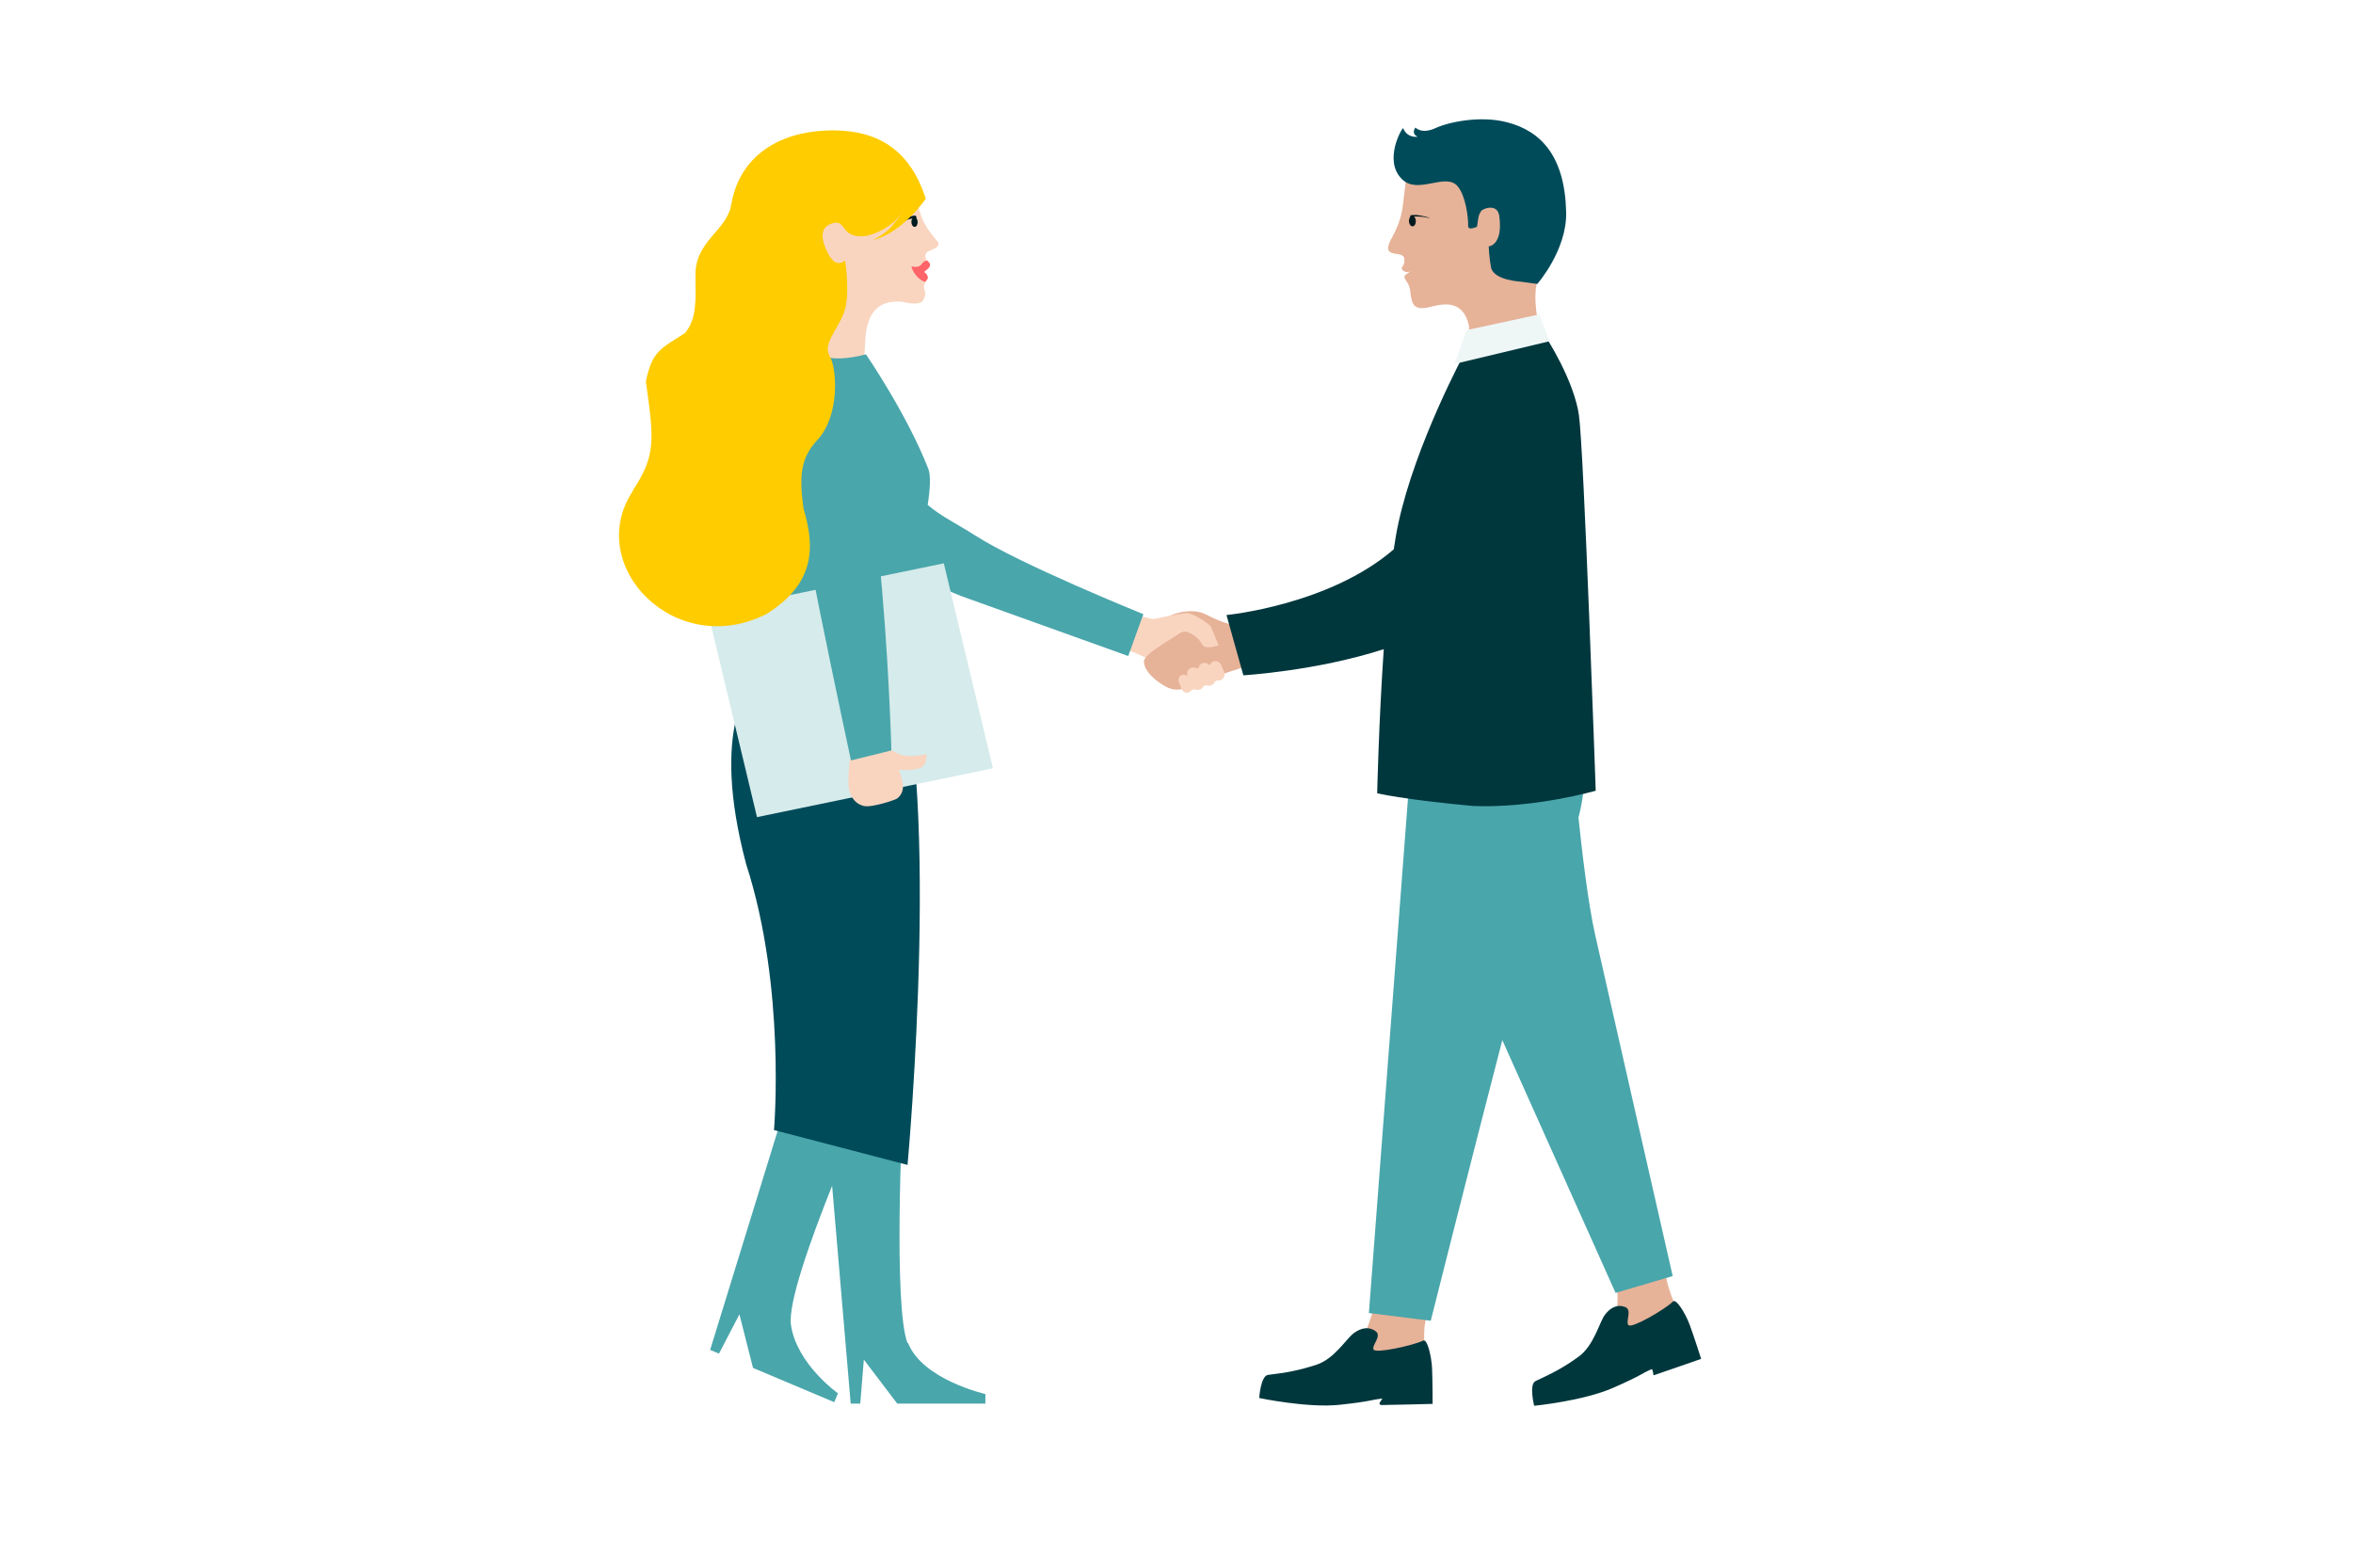 <svg width="5000" height="3333" viewBox="0 0 5000 3333" fill="none" xmlns="http://www.w3.org/2000/svg">
<rect x="0" y="0" width="5000" height="3333" fill="#808080" stroke="none"/>
<g clip-path="url(#clip0_460_6730)">
<rect width="5000" height="3333" fill="white"/>
<path d="M3432.71 2712.22C3432.71 2712.22 3447.28 2777.17 3423.91 2831.81C3403.27 2879.76 3576.58 2812.69 3576.58 2812.69C3576.58 2812.69 3536.21 2728.61 3540.16 2702.2C3543.8 2677.92 3433.02 2711.92 3433.02 2711.92L3432.71 2712.22Z" fill="#E6B298"/>
<path d="M3260.01 2987.21C3260.01 2987.21 3248.48 2941.38 3263.05 2934.7C3297.95 2918.61 3323.14 2905.87 3355.01 2882.49C3386.88 2859.12 3398.72 2809.95 3409.95 2794.47C3421.48 2778.99 3436.05 2771.1 3452.75 2777.17C3469.74 2782.94 3453.05 2809.04 3460.64 2816.02C3468.23 2823 3538.34 2782.33 3555.03 2765.64C3562.01 2758.96 3581.44 2791.14 3590.24 2814.51C3599.04 2837.88 3614.83 2887.65 3614.83 2887.65C3614.83 2887.65 3526.81 2918.31 3513.75 2922.56C3513.15 2922.56 3512.24 2908.29 3509.5 2909.51C3487.04 2919.22 3490.38 2921.65 3428.16 2948.96C3365.33 2976.89 3260.62 2987.21 3260.62 2987.21H3260.01Z" fill="#00373D"/>
<path d="M2923.71 2761.09C2923.71 2761.09 2909.45 2829.98 2878.79 2872.48C2848.14 2914.67 3030.25 2900.4 3030.25 2900.4C3030.25 2900.4 3019.02 2813.9 3034.19 2794.78C3049.07 2775.65 2924.02 2761.09 2924.02 2761.09H2923.71Z" fill="#E6B298"/>
<path d="M2675.74 2970.82C2675.74 2970.82 2678.77 2923.47 2694.56 2921.65C2732.8 2917.09 2760.42 2912.24 2798.06 2899.79C2835.69 2887.35 2861.49 2843.95 2876.97 2832.72C2892.45 2821.49 2908.84 2818.45 2923.11 2828.77C2937.37 2839.39 2913.7 2859.43 2918.86 2867.92C2924.02 2876.42 3002.93 2859.12 3024.18 2848.8C3032.98 2844.55 3041.48 2881.28 3043 2906.17C3044.21 2931.06 3044.21 2983.26 3044.21 2983.26C3044.21 2983.26 2951.03 2985.69 2937.07 2985.69C2923.11 2985.69 2939.8 2971.73 2937.07 2972.03C2912.79 2974.46 2915.21 2977.8 2847.53 2985.08C2779.85 2992.67 2676.04 2970.82 2676.04 2970.82H2675.74Z" fill="#00373D"/>
<path d="M3554.42 2711.61C3554.42 2711.61 3410.86 2081.81 3389.61 1986.51C3374.13 1917.61 3361.08 1803.49 3354.1 1737.02C3354.71 1735.19 3355.01 1733.37 3355.62 1731.55C3390.22 1593.45 3333.77 1488.13 3333.77 1488.13L3009.3 1467.19L2908.84 2790.22L3040.26 2806.61C3040.26 2806.61 3125.25 2468.8 3192.33 2210.2L3433.02 2747.43L3554.42 2711.61Z" fill="#49A6AB"/>
<path d="M2950.12 523.853C2952.55 508.07 2970.76 491.073 2979.26 447.974C2982.59 430.673 2983.51 407.302 2990.79 362.685C2999.9 308.355 3170.47 203.338 3269.42 339.314C3357.74 460.721 3265.78 559.972 3267.6 594.27C3249.39 650.724 3286.72 752.706 3286.72 752.706L3123.12 787.914L3121.61 692.913C3108.25 630.995 3059.08 647.689 3036.01 652.849C3003.54 660.437 2999.9 644.654 2997.47 623.711C2995.34 602.768 2988.67 599.126 2985.63 592.752C2981.99 584.86 2986.54 584.253 2995.04 578.183C2998.38 575.755 2996.25 577.272 2992.31 578.183C2986.84 579.397 2975.61 573.327 2979.26 568.167C2984.42 560.579 2984.42 557.847 2984.11 550.259C2983.81 532.959 2946.48 546.921 2949.81 524.157L2950.12 523.853Z" fill="#E6B298"/>
<path d="M3001.85 480.981C3005.87 480.763 3008.85 475.566 3008.52 469.373C3008.18 463.18 3004.65 458.336 3000.64 458.553C2996.62 458.771 2993.63 463.968 2993.97 470.161C2994.3 476.354 2997.83 481.198 3001.85 480.981Z" fill="#031B1F"/>
<path d="M2996.25 460.721C2996.25 458.9 2997.47 457.079 2999.59 457.079C3006.57 456.472 3014.16 456.472 3029.34 460.418C3039.35 462.846 3038.14 464.06 3038.14 464.06C3038.14 464.06 3040.57 463.453 3022.66 460.721C3011.73 459.204 2996.25 460.721 2996.25 460.721Z" fill="#031B1F"/>
<path d="M3011.73 290.144C2997.77 283.466 3007.79 271.022 3007.79 271.022C3007.79 271.022 3020.53 285.894 3050.28 272.236C3077.9 259.488 3144.98 244.919 3202.34 259.792C3274.28 278.306 3325.57 331.726 3328 451.616C3329.52 532.048 3266.69 603.375 3266.69 603.375L3231.48 598.518C3231.48 598.518 3173.81 595.787 3168.35 568.167C3164.1 545.706 3163.49 523.549 3163.49 523.549C3163.49 523.549 3194.15 521.728 3185.95 459.204C3182.61 434.922 3158.64 440.385 3149.53 446.456C3146.19 448.58 3142.85 456.168 3141.94 460.418C3140.12 468.613 3138.91 481.967 3138.3 481.967C3137.69 481.967 3119.48 491.073 3119.79 479.843C3120.09 461.632 3114.63 416.711 3097.63 396.072C3072.13 365.416 3013.86 414.283 2979.56 381.199C2937.98 341.438 2980.17 269.504 2981.68 272.54C2990.79 294.696 3013.55 290.751 3012.34 290.144H3011.73Z" fill="#004B5A"/>
<path d="M2414.71 1307.23C2414.71 1307.23 2513.05 1331.52 2553.11 1338.19C2574.06 1339.1 2550.99 1323.62 2534.3 1340.01C2524.58 1350.94 2500.3 1431.98 2500.3 1431.98C2500.3 1431.98 2415.92 1384.02 2390.43 1380.69C2389.52 1363.39 2400.45 1340.62 2400.45 1340.62L2414.41 1307.23H2414.71Z" fill="#F9D5C0"/>
<path d="M2628.39 1328.48C2628.39 1328.48 2608.36 1329.69 2562.52 1305.72C2526.1 1286.59 2469.34 1312.7 2478.45 1315.73C2503.03 1323.93 2528.53 1330.61 2503.94 1348.82C2496.96 1353.98 2574.06 1370.67 2574.06 1370.67L2628.39 1328.78V1328.48Z" fill="#E6B298"/>
<path d="M2644.47 1417.11C2644.47 1417.11 2593.18 1433.19 2560.7 1446.25C2528.23 1459.3 2505.16 1473.26 2479.66 1460.21C2454.17 1447.16 2430.8 1425.3 2430.8 1405.57C2430.8 1385.85 2515.78 1345.78 2520.33 1333.94C2524.89 1322.11 2628.39 1328.18 2628.39 1328.18L2644.47 1416.8V1417.11Z" fill="#E6B298"/>
<path d="M2507.59 1436.53C2512.75 1432.28 2519.42 1433.5 2523.37 1437.44C2521.25 1432.28 2522.16 1426.21 2526.1 1422.27C2530.05 1418.32 2536.73 1417.41 2541.58 1419.54C2546.44 1421.66 2546.44 1419.54 2547.35 1417.11C2548.56 1413.77 2550.99 1411.04 2554.63 1409.52C2560.4 1407.09 2567.08 1409.22 2570.72 1414.07C2571.63 1411.04 2573.75 1408 2576.49 1406.48C2583.47 1402.54 2591.97 1405.88 2595 1413.16L2601.07 1427.73C2603.5 1433.19 2601.98 1439.57 2597.43 1443.21C2592.88 1446.85 2591.36 1446.25 2588.02 1445.94C2584.68 1445.64 2582.25 1447.16 2581.04 1449.89C2579.83 1452.62 2577.4 1455.05 2574.36 1456.26C2571.33 1457.48 2567.99 1457.48 2565.26 1456.57C2562.52 1455.65 2558.28 1456.57 2556.45 1459.6C2554.63 1462.64 2552.81 1463.85 2550.08 1465.06C2547.05 1466.28 2543.4 1466.58 2540.37 1465.37C2537.33 1464.15 2532.78 1465.37 2530.35 1468.1C2527.92 1470.83 2527.92 1470.53 2526.41 1471.13C2520.64 1473.56 2513.96 1471.13 2511.53 1465.06L2505.16 1449.89C2503.03 1445.03 2504.25 1439.57 2508.19 1436.23L2507.59 1436.53Z" fill="#F9D5C0"/>
<path d="M2442.63 1317.25C2442.63 1317.25 2513.66 1301.47 2524.89 1302.99C2536.12 1304.5 2571.02 1325.75 2573.45 1332.43C2575.88 1339.1 2589.54 1371.28 2589.54 1371.28C2589.54 1371.28 2560.4 1381.9 2554.33 1369.15C2546.44 1353.07 2523.98 1340.01 2514.57 1342.44C2505.16 1344.87 2506.37 1345.78 2495.75 1348.21C2485.13 1350.64 2442.63 1316.95 2442.63 1316.95V1317.25Z" fill="#F9D5C0"/>
<path d="M1928.47 2854.27C1898.12 2775.96 1917.55 2374.71 1917.55 2374.71L1836.81 2356.5C1838.03 2353.76 1838.63 2352.25 1838.63 2352.25L1678.07 2320.07L1509.01 2868.53L1527.83 2876.42L1571.23 2792.96L1600.07 2906.78L1772.77 2979.62L1780.66 2960.8C1780.66 2960.8 1693.55 2899.49 1680.8 2816.02C1673.82 2769.89 1722.99 2633 1768.22 2519.79L1807.67 2982.66H1828.01L1835.6 2889.17L1906.62 2982.66H2093.89V2962.32C2093.89 2962.32 1959.74 2931.97 1929.38 2853.36L1928.47 2854.27Z" fill="#49A6AB"/>
<path d="M1928.47 2475.48L1644.69 2401.42C1644.69 2401.42 1670.79 2098.81 1585.5 1836.27C1508.1 1543.67 1594 1451.1 1618.58 1408.3C1647.42 1358.53 1639.53 1311.48 1639.53 1311.48L1891.45 1367.33C2007.09 1620.77 1928.47 2475.48 1928.47 2475.48Z" fill="#004B5A"/>
<path d="M1968.54 537.207C1961.25 548.741 1973.7 557.239 1976.13 560.881C1978.55 564.524 1966.11 574.843 1964.29 577.271C1962.47 579.699 1970.66 580.003 1971.57 590.323C1971.88 595.482 1963.99 597.911 1963.38 608.23C1962.77 618.246 1971.57 621.585 1961.56 638.279C1956.09 647.384 1937.28 646.17 1917.24 641.314C1831.65 633.119 1840.15 722.05 1837.42 745.421C1832.26 793.376 1859.88 839.815 1855.63 839.815L1754.25 777.29C1750.31 777.29 1740.6 799.143 1746.67 770.309L1737.86 589.412C1737.56 584.252 1742.42 580.61 1747.27 582.128C1747.27 582.128 1747.27 582.128 1747.58 582.128C1754.86 584.556 1760.33 575.45 1754.86 570.29C1752.74 568.166 1751.22 566.648 1750.01 565.434C1748.79 564.22 1748.18 562.702 1748.18 560.881L1735.13 406.39C1734.83 402.748 1737.26 399.409 1740.9 398.802L1932.72 376.039C1937.58 375.128 1951.54 390.607 1950.63 395.767C1947.29 417.014 1945.47 427.03 1958.83 462.238C1970.66 492.893 1994.03 512.015 1994.34 517.175C1995.55 528.708 1971.27 532.047 1968.24 537.51L1968.54 537.207Z" fill="#F9D5C0"/>
<mask id="mask0_460_6730" style="mask-type:luminance" maskUnits="userSpaceOnUse" x="1735" y="376" width="260" height="460">
<path d="M1968.54 537.208C1961.26 548.742 1975.22 556.633 1976.13 560.882C1977.95 569.381 1966.11 574.844 1964.29 577.272C1962.47 579.701 1970.67 580.004 1971.58 590.324C1970.36 596.091 1963.99 597.912 1963.38 608.231C1962.77 618.247 1971.58 621.586 1961.56 638.28C1956.1 647.385 1937.28 646.171 1917.25 641.315C1882.95 633.12 1871.11 671.363 1868.68 694.734C1863.52 742.69 1885.38 835.263 1881.43 835.567H1756.69C1752.74 835.567 1747.28 774.559 1747.28 770.614L1738.47 589.717C1738.17 584.557 1743.03 580.915 1747.88 582.432C1747.88 582.432 1747.88 582.432 1748.19 582.432C1755.47 584.86 1760.93 575.755 1755.47 570.595C1753.35 568.47 1751.83 566.953 1750.61 565.739C1749.4 564.525 1748.79 563.007 1748.79 561.186L1735.74 406.695C1735.44 403.053 1737.87 399.714 1741.51 399.107L1933.33 376.343C1938.19 375.433 1952.15 390.912 1951.24 396.072C1947.9 417.318 1946.08 427.334 1959.44 462.542C1971.27 493.198 1994.64 512.32 1994.95 517.479C1996.16 529.013 1971.88 532.352 1968.84 537.815L1968.54 537.208Z" fill="white"/>
</mask>
<g mask="url(#mask0_460_6730)">
<path d="M1987.66 559.365C1987.66 559.365 1988.57 606.106 1966.72 599.429C1944.87 592.752 1933.94 564.828 1937.88 566.042C1943.35 567.559 1953.06 568.47 1957.92 561.793C1967.33 548.438 1974.61 556.026 1974.61 556.026L1987.66 559.061V559.365Z" fill="#FF6469"/>
</g>
<path d="M1943.62 482.161C1947.31 482.051 1950.16 477.344 1949.99 471.647C1949.82 465.951 1946.69 461.421 1943.01 461.53C1939.32 461.64 1936.47 466.347 1936.64 472.044C1936.81 477.74 1939.93 482.27 1943.62 482.161Z" fill="#001B1F"/>
<path d="M1947.29 461.023C1948.2 462.541 1946.68 464.362 1944.86 464.362C1940.92 464.059 1933.63 464.362 1924.83 468.308C1910.57 474.075 1905.41 476.503 1905.41 476.503C1905.41 476.503 1905.41 475.896 1916.03 468.611C1928.17 460.416 1938.79 458.595 1943.65 457.988C1946.68 457.988 1947.29 460.72 1947.29 461.023Z" fill="#001B1F"/>
<path d="M2071.43 1137.57C2035.31 1113.89 2001.62 1098.72 1971.27 1072.92C1976.73 1038.62 1977.95 1010.7 1972.79 996.735C1927.56 880.488 1840.15 753.01 1840.15 753.01C1759.11 773.953 1736.95 749.975 1736.95 749.975C1736.95 749.975 1582.16 1126.64 1585.5 1180.06C1588.84 1233.48 1616.46 1341.23 1616.46 1341.23L1899.03 1352.76C1899.03 1352.76 1920.28 1286.9 1940.31 1211.32C1971.88 1234.69 2011.64 1256.55 2061.72 1273.54C2071.43 1276.88 2397.41 1394.04 2397.41 1394.04L2429.58 1305.11C2429.58 1305.11 2163.7 1197.66 2071.43 1137.26V1137.57Z" fill="#49A6AB"/>
<path d="M2109.98 1632.61L1608.57 1736.41L1504.16 1300.56L2005.57 1197.06L2109.98 1632.61Z" fill="#D6EBEB"/>
<path d="M1805.55 1614.09C1805.55 1614.09 1799.78 1666.3 1804.94 1681.47C1810.1 1696.65 1818.9 1708.79 1835.6 1712.73C1852.29 1716.68 1900.25 1700.29 1905.1 1697.56C1909.96 1694.83 1919.37 1685.11 1918.76 1670.85C1918.16 1656.58 1910.26 1635.64 1910.26 1635.64C1910.26 1635.64 1938.49 1638.68 1955.18 1632C1971.88 1625.32 1968.54 1602.56 1968.54 1602.56C1968.54 1602.56 1933.94 1610.45 1914.51 1603.77C1895.09 1597.09 1887.8 1588.9 1887.8 1588.9L1805.55 1614.09Z" fill="#F9D5C0"/>
<path d="M1745.15 804.304C1745.15 804.304 1677.16 837.084 1675.64 916.302C1674.43 995.521 1808.28 1615.91 1808.28 1615.91L1894.18 1594.67C1894.18 1594.67 1870.81 736.316 1745.15 804.607V804.304Z" fill="#49A6AB"/>
<path d="M1344.81 1043.17C1239.79 1201.61 1434.65 1403.45 1629.21 1304.5C1732.71 1239.25 1731.79 1162.46 1707.51 1080.81C1696.89 1006.14 1703.26 971.239 1737.56 934.21C1784.91 882.611 1778.54 783.057 1763.36 757.258C1747.88 731.459 1777.63 704.446 1792.8 665.899C1807.98 627.959 1795.84 553.294 1795.84 553.294C1795.84 553.294 1777.63 572.415 1760.63 540.243C1749.1 518.693 1736.04 485.306 1767.91 474.683C1799.78 464.059 1784 508.373 1840.15 501.392C1848.65 500.482 1899.03 485.609 1921.19 444.938C1920.58 446.152 1917.24 454.65 1894.78 481.056C1880.22 498.357 1852.6 510.801 1856.24 509.891C1919.07 493.501 1967.33 422.174 1967.33 422.174C1935.15 323.53 1870.2 272.539 1754.86 277.396C1657.43 281.341 1571.54 329.904 1553.93 434.618C1544.22 491.376 1476.54 511.105 1477.75 586.377C1478.36 637.975 1480.79 677.736 1455.59 707.785C1404.3 740.868 1385.78 745.421 1372.43 810.678C1389.73 934.817 1394.28 967.597 1344.2 1042.87L1344.81 1043.17Z" fill="#FFCC00"/>
<path d="M3355.62 885.04C3345.3 807.642 3283.99 714.766 3283.99 714.766L3113.41 747.849C3113.41 747.849 3008.09 941.797 2971.36 1112.37C2967.72 1128.76 2964.69 1147.28 2961.65 1167.31C2824.46 1285.99 2606.23 1306.93 2606.23 1306.93L2642.05 1435.02C2642.05 1435.02 2797.14 1425.91 2940.4 1379.47C2929.78 1535.18 2926.44 1685.72 2926.44 1685.72C2926.44 1685.72 2979.25 1698.77 3130.41 1712.73C3260.62 1717.89 3390.83 1680.26 3390.83 1680.26C3390.83 1680.26 3365.33 948.778 3355.31 884.736L3355.62 885.04Z" fill="#00373D"/>
<path d="M3116.75 701.41L3090.95 773.344L3292.79 725.085L3270.94 668.023L3116.75 701.41Z" fill="#EEF6F6"/>
</g>
<defs>
<clipPath id="clip0_460_6730">
<rect width="5000" height="3333" fill="white"/>
</clipPath>
</defs>
</svg>

